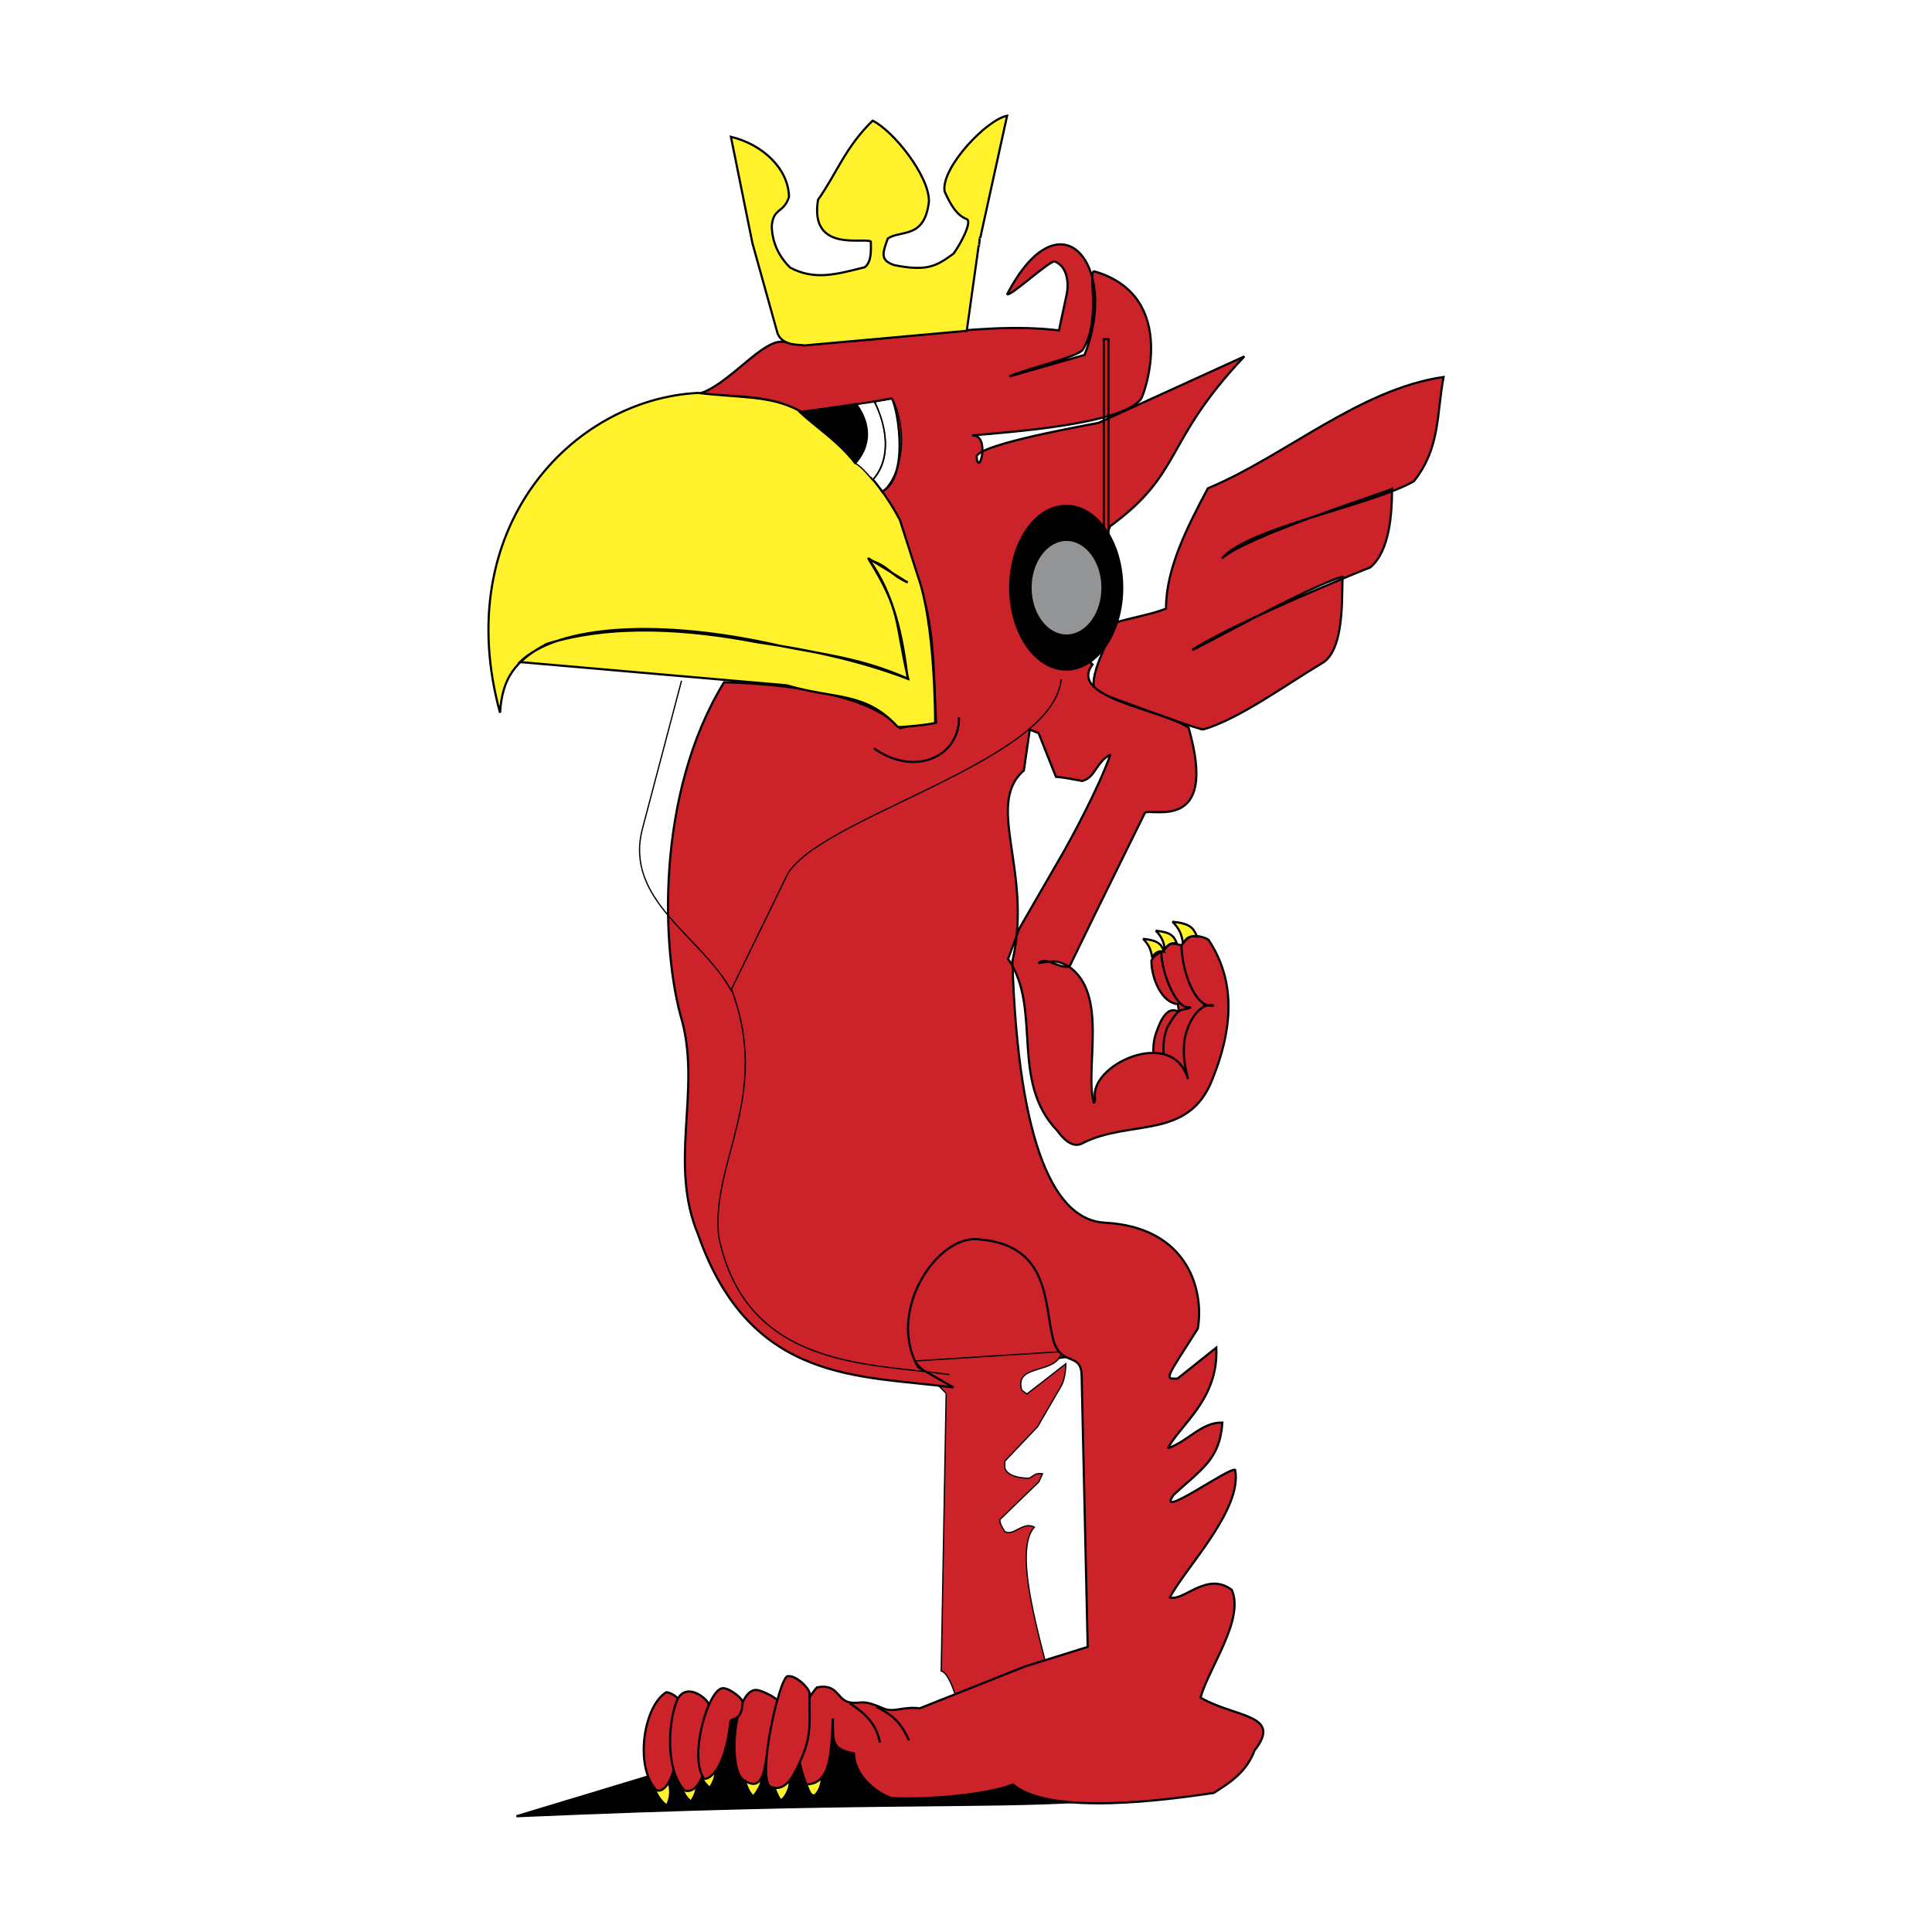 <svg xmlns="http://www.w3.org/2000/svg" width="2500" height="2500" viewBox="0 0 192.756 192.756"><path fill-rule="evenodd" clip-rule="evenodd" fill="#fff" d="M0 0h192.756v192.756H0V0z"/><path d="M89.57 136.383c6.294.051 8.274.152 18.171-1.166 0-.609-.305-3.5.305-2.639 1.37-.912-5.482-7.506-8.68-12.375-3.3 5.123-10.964 3.145-9.796 16.18z" fill-rule="evenodd" clip-rule="evenodd" fill="#cc2229" stroke="#000" stroke-width=".216" stroke-miterlimit="2.613"/><path d="M108.857 179.695c-11.573.732-22.398-.016-57.326 1.512l14.248-4.311 9.138-7.158 33.94 9.957z" fill-rule="evenodd" clip-rule="evenodd" stroke="#000" stroke-width=".216" stroke-miterlimit="2.613"/><path d="M69.861 176.926c.51-.176.892-.461 1.417-.637.271.859-.143 1.592-.462 2.084-.556-.477-.716-.811-.955-1.447zM65.309 178.479c.509-.176.891-.43 1.417-.605.271.859.095 1.783-.224 2.275a4.053 4.053 0 0 1-1.193-1.67zM67.983 178.264c.51-.176.892-.43 1.417-.605.271.859-.144 1.592-.462 2.084-.556-.477-.716-.843-.955-1.479zM74.222 177.396c.509-.174 1.178-.174 1.704-.35.27.859-.43 1.703-.749 2.195-.557-.475-.717-1.208-.955-1.845zM80.216 177.289c.509-.176 1.178-.176 1.704-.35.271.859-.367 2.195-.749 2.195-.43.001-.716-1.208-.955-1.845z" fill-rule="evenodd" clip-rule="evenodd" fill="#fff22d" stroke="#000" stroke-width=".216" stroke-miterlimit="2.613"/><path d="M94.399 139.018l-.494 27.695c1.513.383 2.579 8.16 4.027 9.1 1.879-1.574 4.713-5.457 7.148-6.459-.303-2.941-4.394-14.301-1.879-16.988-1.13-.621-2.069.938-2.945.445-.318-.445-.509-.891-.509-1.193l3.899-3.77.367-.812c-.812-.127-.939.318-1.369.445-1.003 0-2.134-.254-2.389-1.002v-.699l3.264-3.436 2.261-3.898c.43-.619.558-1.75.558-2.385l-3.885 3.021-.51-.381c-.812-2.752 3.551-1.465 3.98-3.85l-14.694.938 3.17 3.229z" fill-rule="evenodd" clip-rule="evenodd" fill="#cc2229" stroke="#000" stroke-width=".127" stroke-miterlimit="2.613"/><path d="M119.995 72.793c-2.891-.835-7.195-2.568-10.601-3.724-1.156-1.155 1.478-5.585 1.863-6.933 1.285-.45 3.662-.835 5.075-1.413 0-3.98 2.057-8.024 4.176-12.005 7.71-3.21 15.098-9.886 23.515-11.106-.707 3.788-.321 7.062-2.955 10.4-4.112 2.375-16.704 4.687-19.146 7.704 2.185-2.119 16.318-6.612 16.961-6.933 0 2.247-.193 6.227-2.185 7.832-1.67.642-14.069 5.777-17.731 8.217.321 0 11.757-6.419 15.033-7.318-.258.449.449 7.254-2.12 8.667-3.661 2.183-8.287 5.585-11.885 6.612zM117.516 107.238c1.497-3.729 2.246-8.014-.341-11.89-.299-.204-.898-.354-1.402-.354-.299.205-.64.354-.898.844 0 1.795 1.049 4.244 2.642 4.34l.108.789c-1.157-.721-1.852.898-2.191 1.85-.559 1.332-.408 2.938 0 4.422h2.082v-.001z" fill-rule="evenodd" clip-rule="evenodd" fill="#cc2229" stroke="#000" stroke-width=".216" stroke-miterlimit="2.613"/><path d="M118.684 107.195c1.595-3.971 2.393-8.535-.362-12.665-.319-.218-.957-.377-1.494-.377-.318.217-.682.377-.957.898 0 1.913 1.407 5.405 2.596 5.434l.334.029c-1.016.434-1.044-.262-2.335 1.971-.595 1.42-.435 3.129 0 4.709h2.218v.001z" fill-rule="evenodd" clip-rule="evenodd" fill="#cc2229" stroke="#000" stroke-width=".216" stroke-miterlimit="2.613"/><path d="M116.223 94.735c-.124-.782-.288-1.235-.906-1.88 1.524.165 1.799.521 2.101 1.276-.454-.096-.88 0-1.195.604zM114.954 95.546c-.124-.782-.288-1.235-.906-1.88 1.524.165 1.799.521 2.101 1.276-.454-.096-.879.001-1.195.604z" fill-rule="evenodd" clip-rule="evenodd" fill="#fff22d" stroke="#000" stroke-width=".216" stroke-miterlimit="2.613"/><path d="M101.006 95.925c2.069-9.003-2.802-15.621 1.146-19.057l.589-4.072.876.35 1.735 4.358c.876.063 1.576.239 2.627.414 1.337-.351 1.337-1.861 2.802-2.625-1.194 3.42-4.092 8.67-4.553 9.497l-4.537 7.858-1.114 3.023c3.438 4.963.127 12.168 4.902 17.131.749 1.035 1.624 1.734 2.5 1.273 4.728-2.451 10.603-.238 12.99-6.412 1.751-4.357 2.627-9.369-.398-13.902-.35-.239-1.051-.414-1.64-.414-.35.239-.748.414-1.051.986 0 2.1 1.114 5.791 2.771 5.998h.445c-1.114-.35-2.165 1.051-2.562 2.164-.653 1.559-.478 3.436 0 5.168-1.545-5.344-10.014-1.383-9.266 2.006l-.127.396c-.987-3.436 1.528-10.928-2.548-13.664-1.146-.573-1.257-.573-2.977-.318.748-.7 2.038.59 3.088.351l2.437-5.011 5.078-10.308c.462-.605 7.45 2.195 4.362-8.526-2.771-1.829-12.083-2.975-9.584-6.283-1.672-1.448-.318-8.75 1.751-13.792 7.371-5.393 5.254-8.32 13.404-16.957l-14.55 6.633c-3.566.668-12.274 2.323-12.163 3.42.207 2.1 1.433-2.29-.462-2.163 3.98-.366 14.821-1.098 16.844-3.611.334-.414 3.9-10.276-4.617-12.757-.748-.207.717 4.74-1.162 7.794-.478.764-5.604 1.877-7.339 2.689l7.498-2.148c3.519-8.829-2.34-16.353-7.705-6.077.175.398 4.282-3.42 4.744-3.245 1.162.461 1.464 1.988 1.162 3.372l-.748 3.5c-8.518-1.05-18.419 1.686-27.445 1.161-2.038-.461-5.54 4.375-8.565 5.186 3.725.287 7.562.063 10.077 1.813 3.152-.414 5.413-.668 9.202-1.368.414-.032 2.038 7.508-.844 9.258.032 1.431 1.019.955 3.63 9.083 1.512 4.693 1.368 7.572 1.687 13.999-.493.048-1.704-.016-3.598.557-3.917-4.454-16.859-4.534-17.559-4.581-6.846 11.135-6.289 26.756-4.171 33.85 1.847 7.096-1.385 14.174 1.592 21.27 5.253 14.984 16.365 13.998 25.471 15.238l-3.534-2.035c-3.216-5.617 1.974-13.299 6.113-12.742 6.926.572 6.479 6.188 7.308 9.768.716 3.068 2.85 1.352 2.897 3.801l.604 27.09-6.272 1.957-10.475 4.168c-1.847-.207-2.563.494-3.709-.016-2.133-.955-2.181-.383-3.263-.572-1.322-.223-1.163-1.926-3.296-1.496-2.436 2.816-2.388 6.236-1.05 9.672 2.467-.031 2.467-3.182 2.643-6.57 0 2.451-.064 3.055 2.101 3.484.112 2.943 3.55 4.549 3.885 4.453 2.467.16 8.883-.158 11.987-1.352 3.741 3.197 15.681 1.479 20.026.844 1.863-1.162 3.312-2.211 4.075-4.248 2.866-3.627-1.974-3.26-5.396-5.266.876-3.053 4.41-7.811 3.121-10.752-2.5-1.877-4.776 1.176-6.178.762 1.64-3.086 7.26-8.779 6.512-12.74-.701-.223-8.023 5.105-6.129 2.496 2.785-2.576 4.616-3.529 4.855-7.205-2.054-.064-3.359 1.828-5.429 2.561 1.162-2.291 5.078-4.867 4.823-10.037l-3.868 3.086c-1.29.031-1.273.176 2.021-4.979.637-3.58-.78-10.133-9.312-10.578-4.824-.257-8.581-7.336-9.185-26.059z" fill-rule="evenodd" clip-rule="evenodd" fill="#cc2229" stroke="#000" stroke-width=".216" stroke-miterlimit="2.613"/><path d="M91.581 57.493C93.285 62.25 93.3 71.476 93.3 72.096c0 .143-3.646.524-3.741.414-3.263-3.532-6.208-2.704-11.064-4.136l-26.633-2.322c3.853-3.723 14.105-4.327 25.87-1.639 4.664.923 8.103 1.225 12.878 3.309-1.385-5.869-.636-6.569-3.9-11.866 2.085.668 1.91 1.383 3.852 2.258l-3.963-2.434c2.674 3.611 3.486 8.081 3.963 12.042-4.903-1.861-9.917-2.911-15.091-3.658-6.766-1.289-14.344-1.861-20.918.175-3.152 1.686-4.442 3.373-4.665 6.872-5.015-18.405 7.164-31.274 19.756-31.91 4.362.525 7.228.223 10.141 1.797 4.474 3.786 7.61 6.332 9.998 10.881l1.798 5.614zM95.147 25.293c.748-1.05 1.878-3.213 1.289-3.437-1.146-.429-1.799-1.893-2.197-2.767-.367-2.338 4.17-7.143 6.24-7.541l-2.674 12.169c-.096-.159-.08.907-.159.764l-1.194 8.526-16.254 1.463c0-.144-2.102.207-2.626-1.225l-2.5-8.972-2.148-10.626c3.184.763 5.747 3.198 5.794 5.997-.525 1.654-1.576 1.066-1.719 2.911.032 1.559.652 2.991 1.847 4.151 2.452 1.289 4.584.668 7.434-.047.684-.525.621-1.687.605-2.562-.652-.445-6.145 1.162-5.27-4.167 1.815-2.545 2.69-5.202 5.445-7.89 2.022.97 5.667 5.488 5.62 8.065-.43 3.77-2.802 2.815-4.107 3.69-.494 1.416-.828 2.163.653 2.657 3.278.655 4.217.098 5.921-1.159z" fill-rule="evenodd" clip-rule="evenodd" fill="#fff22d" stroke="#000" stroke-width=".216" stroke-miterlimit="2.613"/><path d="M79.825 41.134l5.62-.827c1.655 2.211 1.258 4.311-.144 5.87-1.703-2.18-3.661-3.373-5.476-5.043z" fill-rule="evenodd" clip-rule="evenodd" stroke="#000" stroke-width=".216" stroke-miterlimit="2.613"/><path d="M85.363 46.233c1.987-2.26 1.078-4.584.127-5.872l1.797-.274c1.521 3.337 1.311 6.062-.232 7.794-.698-.824-1.142-1.289-1.692-1.648z" fill-rule="evenodd" clip-rule="evenodd" fill="#fff" stroke="#000" stroke-width=".127" stroke-miterlimit="2.613"/><path d="M88.027 49.127c2.896-2.831 1.902-8.049.951-9.337l-1.755.296c1.311 2.514 1.734 5.725-.127 7.794-.697-.823.36.275.931 1.247z" fill="none" stroke="#000" stroke-width=".127" stroke-miterlimit="2.613"/><path d="M106.375 50.466c3.078 0 5.588 3.669 5.588 8.168s-2.51 8.168-5.588 8.168c-3.077 0-5.588-3.669-5.588-8.168s2.511-8.168 5.588-8.168z" fill-rule="evenodd" clip-rule="evenodd" stroke="#000" stroke-width=".216" stroke-miterlimit="2.613"/><path d="M106.407 53.864c1.978 0 3.59 2.144 3.59 4.772s-1.612 4.772-3.59 4.772-3.59-2.144-3.59-4.772c0-2.629 1.613-4.772 3.59-4.772z" fill-rule="evenodd" clip-rule="evenodd" fill="#929496" stroke="#000" stroke-width=".216" stroke-miterlimit="2.613"/><path fill="none" stroke="#000" stroke-width=".216" stroke-miterlimit="2.613" d="M110.127 53.408h.462V33.841h-.462v19.567z"/><path d="M67.998 67.913l-3.9 14.763c-1.878 7.126 5.89 10.737 8.835 16.114l5.54-11.374c2.817-5.774 26.649-11.326 27.397-19.646m-11.142 69.373c-7.912-1.146-20.298-.525-23.02-13.76-.828-7.445 5.333-14.062 1.226-24.801" fill="none" stroke="#000" stroke-width=".127" stroke-miterlimit="2.613"/><path d="M95.677 71.559c.063 3.977-4.458 5.981-8.485 3.102" fill="none" stroke="#000" stroke-width=".216" stroke-miterlimit="2.613"/><path d="M118.034 94.139c-.143-.907-.334-1.432-1.051-2.18 1.768.191 2.086.604 2.436 1.479-.524-.11-1.018.001-1.385.701z" fill-rule="evenodd" clip-rule="evenodd" fill="#fff22d" stroke="#000" stroke-width=".216" stroke-miterlimit="2.613"/><path d="M87.793 173.863c-.398-2.1-1.767-3.102-3.024-3.93m5.922 3.708c-.908-2.006-1.768-2.561-3.248-3.357" fill="none" stroke="#000" stroke-width=".216" stroke-miterlimit="2.613"/><path d="M77.637 169.844c.065-.355-1.329-1.053-1.987-1.211-2.355-.564-3.158 7.824-1.474 8.955s2-.395 2.316-2.301c.407-2.42 1.092-3.406 1.145-5.443zM67.892 170.041c.065-.355-.593-1.092-1.408-1.211-2.237 1.316-3.225 7.338-1.026 9.744.197.211 1.737.395 2.237-4.76.038-.474.144-1.736.197-3.773z" fill-rule="evenodd" clip-rule="evenodd" fill="#cc2229" stroke="#000" stroke-width=".216" stroke-miterlimit="2.613"/><path d="M77.031 177.787c.511-.174 1.179-.174 1.704-.35.271.859-.525 2.133-.828 2.148-.158.017-.636-1.161-.876-1.798z" fill-rule="evenodd" clip-rule="evenodd" fill="#fff22d" stroke="#000" stroke-width=".216" stroke-miterlimit="2.613"/><path d="M80.77 168.986c.08-.43-1.337-1.908-2.197-1.75-.844.16-3.152 10.469-1.655 11.041 1.496.572 2.292-1.193 2.913-2.545 1.273-2.705.876-4.279.939-6.746zM70.683 170.041c.066-.355-1.802-2.064-2.855-.855-.934 1.078-1.79 6.957.421 9.389.223.223 1.974.645 2.487-4.51.039-.487-.106-1.987-.053-4.024z" fill-rule="evenodd" clip-rule="evenodd" fill="#cc2229" stroke="#000" stroke-width=".216" stroke-miterlimit="2.613"/><path d="M74.084 169.838c.065-.355-1.303-1.447-1.987-1.408-1.448.105-3.408 6.865-1.869 8.994.21.277 2.105-.459 2.632-5.627.053-.5 1.171.078 1.224-1.959z" fill-rule="evenodd" clip-rule="evenodd" fill="#cc2229" stroke="#000" stroke-width=".216" stroke-miterlimit="2.613"/></svg>